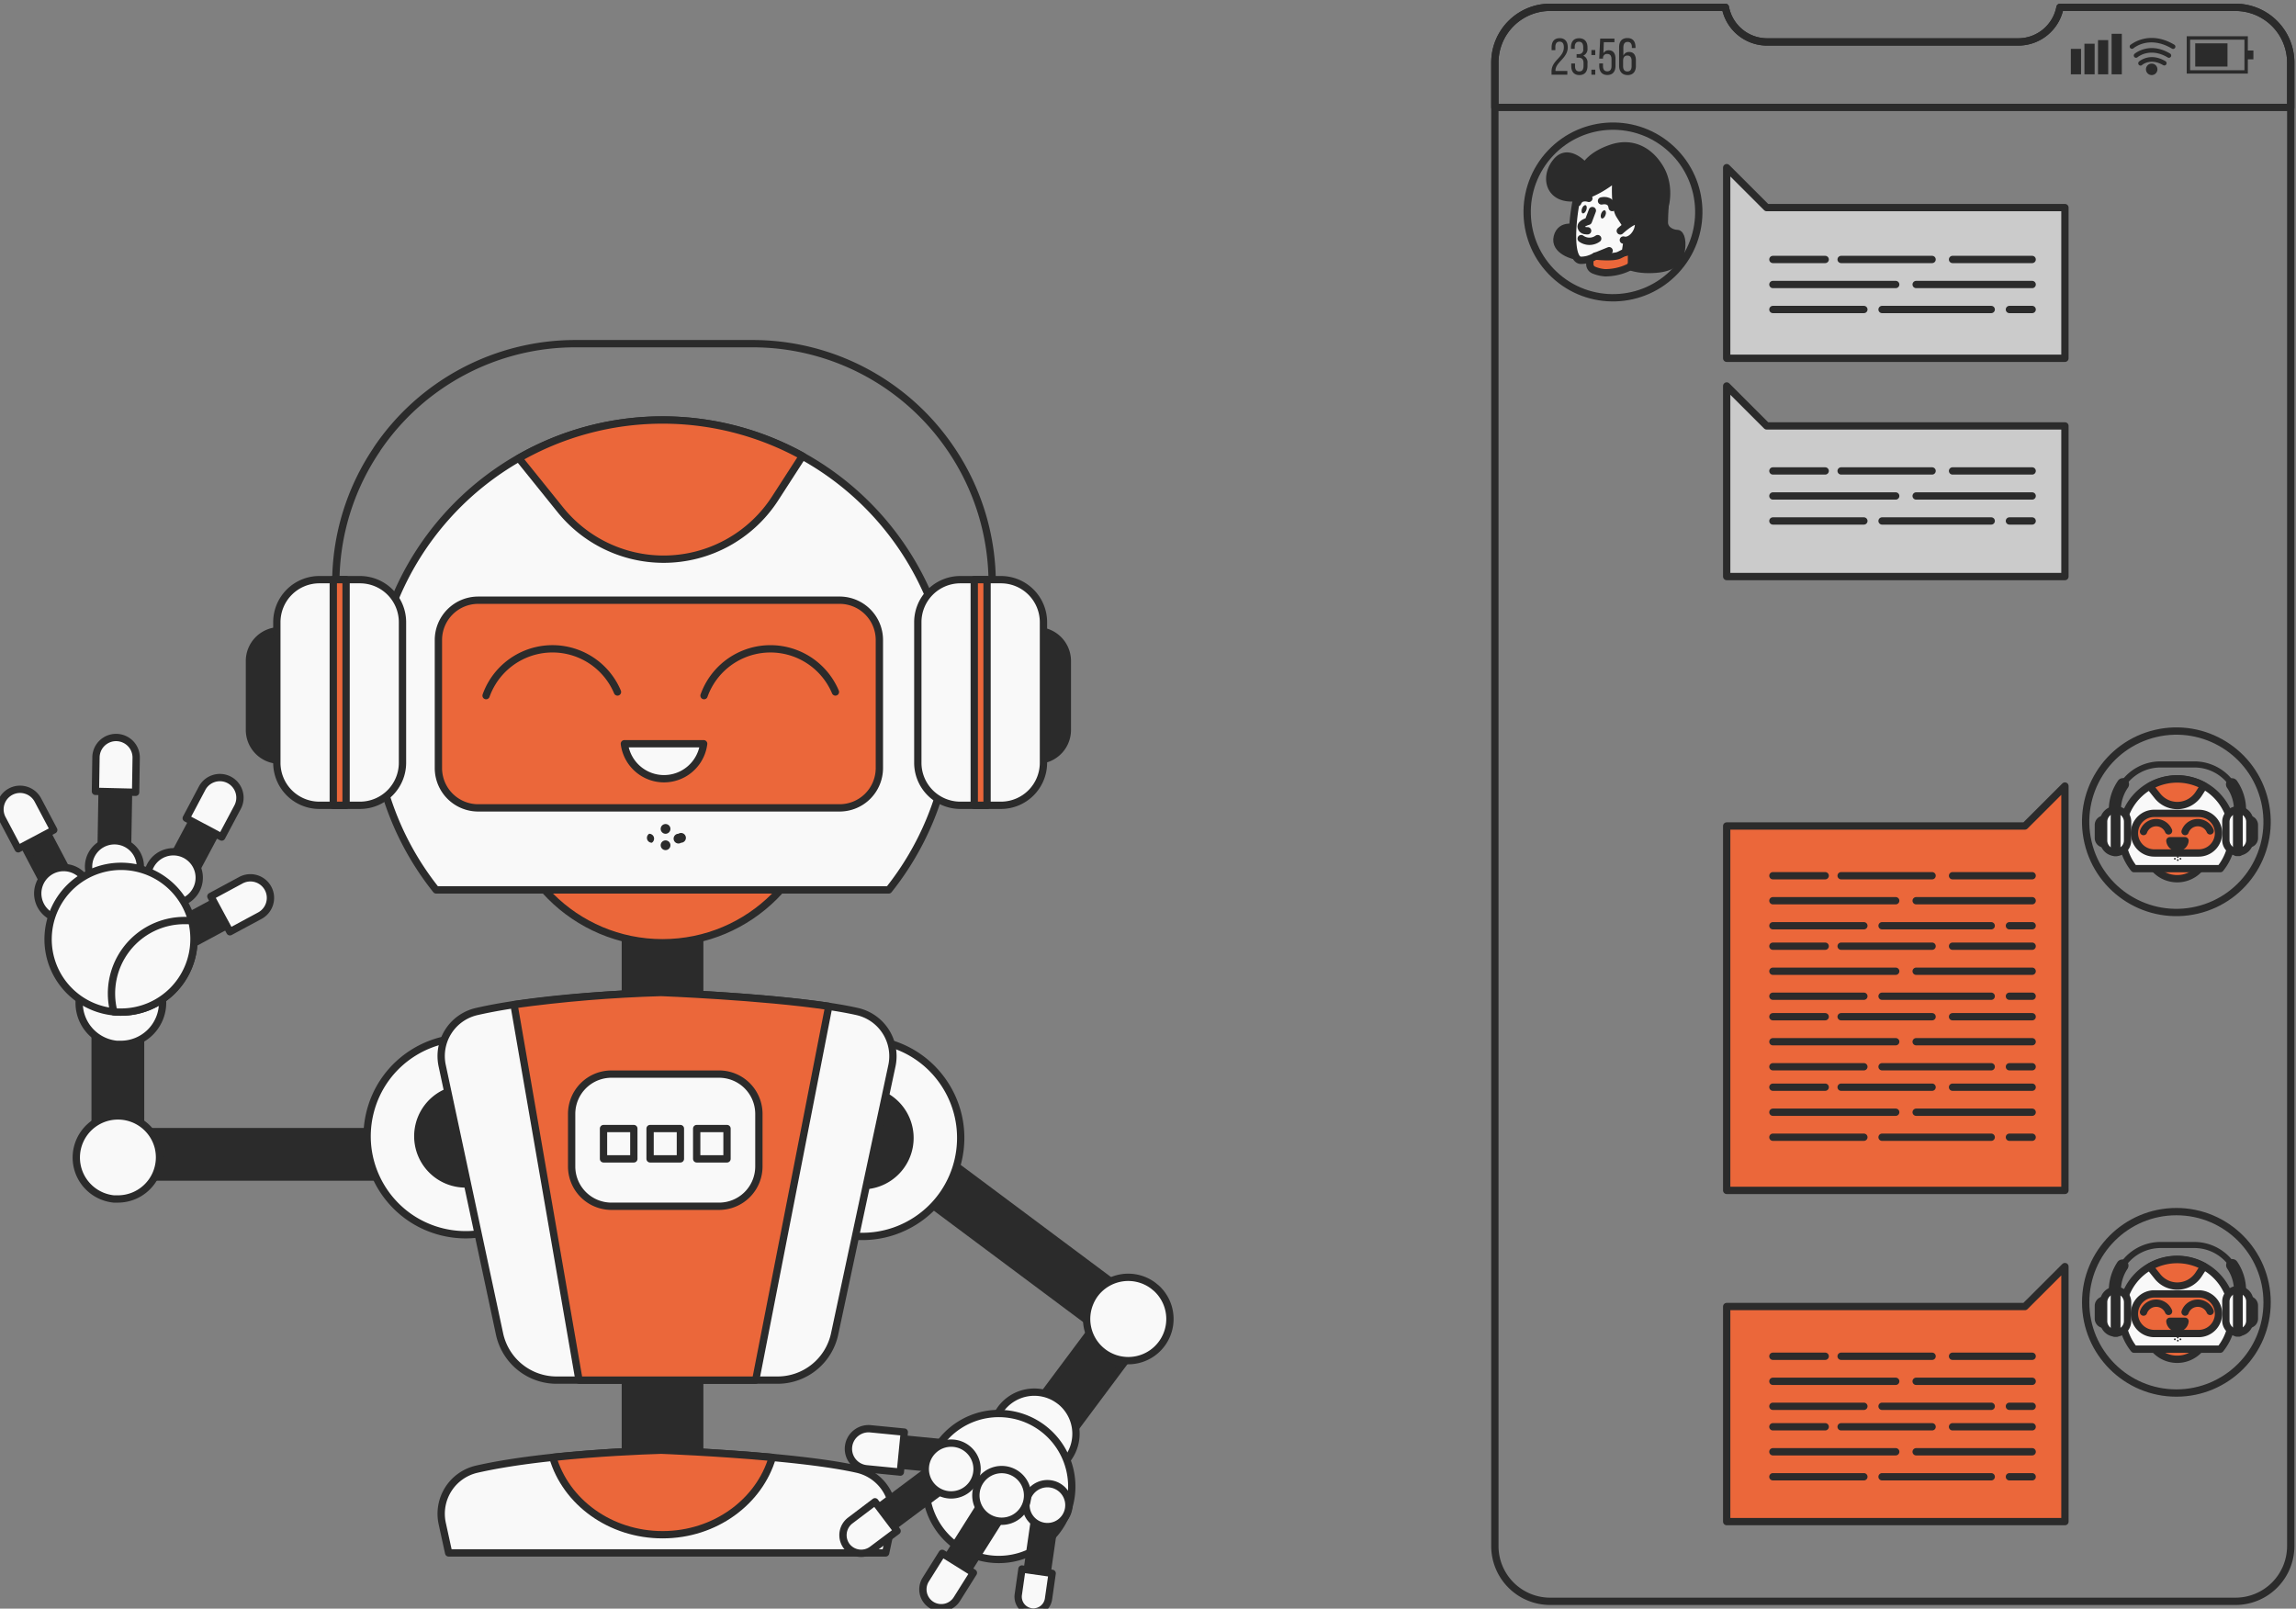 <?xml version="1.0" encoding="UTF-8"?> <svg xmlns="http://www.w3.org/2000/svg" width="314" height="220" fill="none"><rect width="100%" height="100%" fill="#808080" stroke="none"/><g clip-path="url(#a)"><path d="M215.616 31.229s-2.151-.762-2.639 1.162c-.489 1.925 2.36 2.64 2.709 2.64.348 0 .901-.483.552-1.593-.349-1.11-.622-2.21-.622-2.21zM227.824 26.509s-.209 2.779-.209 3.889c0 1.11 1.162 1.529 1.744 1.529.581 0 .837 1.32.488 2.709-.349 1.39-1.529 2.22-4.378 2.22-2.848 0-4.58-1.25-4.65-2.15-.07-.902.622-4.796 1.808-5.814 1.186-1.017 5.197-2.383 5.197-2.383z" fill="#2B2B2B" stroke="#2B2B2B" stroke-linecap="round" stroke-linejoin="round"></path><path d="M217.424 35.048v1.076a.878.878 0 0 0 .517.802 4.945 4.945 0 0 0 1.57.378 7.462 7.462 0 0 0 3.151-.698.754.754 0 0 0 .459-.697v-1.122a.418.418 0 0 0-.581-.378l-.227.116s-3.43.436-4.889.523z" fill="#EB673A" stroke="#2B2B2B" stroke-linecap="round" stroke-linejoin="round"></path><path d="M215.9 25.951a29.39 29.39 0 0 0-.767 4.65c-.209 2.57 0 4.93 1.041 5 .714.002 1.413-.2 2.017-.581 0 0 2.43.279 3.261-.134l.837-.418.622-4.07s.07-6.319-1.11-6.737c-1.18-.419-5.901 2.29-5.901 2.29z" fill="#F9F9F9" stroke="#2B2B2B" stroke-linecap="round" stroke-linejoin="round"></path><path d="m217.772 28.8-.552 1.459s-1.116.279-.976.83c.139.553.877.472.877.472" stroke="#2B2B2B" stroke-linecap="round" stroke-linejoin="round"></path><path d="M219.557 29.433c-.111.302-.337.5-.494.442-.157-.058-.204-.355-.087-.663.116-.308.337-.506.5-.442.162.064.209.378.081.663zM216.942 28.73c-.117.307-.338.505-.5.447-.163-.058-.198-.36-.088-.663.111-.302.338-.506.5-.447.163.058.198.36.088.662z" fill="#2B2B2B"></path><path d="M219.022 27.48s1.32-.348 1.459.907M217.291 27.13s-1.163-.412-1.529.582M218.191 35.048l1.872-.761" stroke="#2B2B2B" stroke-linecap="round" stroke-linejoin="round"></path><path d="M216.778 22.754s-2.221-2.64-3.889-.698c-1.669 1.942-1.163 4.866 1.808 5.005 2.97.14 6.319-2.778 6.319-2.778s-.349 3.819.482 5.139a64.787 64.787 0 0 0 1.459 2.22s1.163.762 3.128-.761c1.965-1.523 2.43-5.232 1.041-7.715-1.39-2.482-3.82-3.889-6.738-2.906-2.918.982-3.61 2.494-3.61 2.494z" fill="#2B2B2B" stroke="#2B2B2B" stroke-linecap="round" stroke-linejoin="round"></path><path d="M221.592 31.579s2.5-2.29 2.5-.971c0 1.32-1.163 2.5-2.081 2.22" fill="#F9F9F9"></path><path d="M221.592 31.579s2.5-2.29 2.5-.971c0 1.32-1.163 2.5-2.081 2.22M216.243 32.636a1.93 1.93 0 0 0 2.256 0" stroke="#2B2B2B" stroke-linecap="round" stroke-linejoin="round"></path><path d="M229.144 37.025c4.439-4.723 4.208-12.151-.516-16.59-4.723-4.44-12.151-4.209-16.59.515-4.439 4.724-4.209 12.152.515 16.591 4.724 4.44 12.152 4.208 16.591-.516zM300.464 124.468c6.672-1.56 10.815-8.233 9.255-14.904-1.559-6.672-8.232-10.815-14.904-9.256-6.671 1.56-10.815 8.233-9.255 14.905 1.56 6.671 8.233 10.815 14.904 9.255z" stroke="#2B2B2B" stroke-linecap="round" stroke-linejoin="round"></path><path d="M301.874 116.045a4.126 4.126 0 0 1-7.046 2.919 4.121 4.121 0 0 1-.895-4.498 4.125 4.125 0 0 1 6.732-1.339 4.128 4.128 0 0 1 1.209 2.918z" fill="#EB673A" stroke="#2B2B2B" stroke-linecap="round" stroke-linejoin="round"></path><path d="M303.646 118.796a7.558 7.558 0 1 0-11.795 0h11.795z" fill="#F9F9F9" stroke="#2B2B2B" stroke-linecap="round" stroke-linejoin="round"></path><path d="M300.694 116.656h-6.081a2.713 2.713 0 0 1-2.503-1.672 2.713 2.713 0 0 1 1.465-3.542 2.716 2.716 0 0 1 1.038-.204h6.081a2.711 2.711 0 0 1 1.917.792 2.69 2.69 0 0 1 .792 1.917 2.71 2.71 0 0 1-2.709 2.709z" fill="#EB673A" stroke="#2B2B2B" stroke-linecap="round" stroke-linejoin="round"></path><path d="M293.148 113.726a1.843 1.843 0 0 1 1.681-1.219 1.836 1.836 0 0 1 1.743 1.126M298.833 113.726a1.843 1.843 0 0 1 1.681-1.219 1.836 1.836 0 0 1 1.744 1.126" stroke="#2B2B2B" stroke-linecap="round" stroke-linejoin="round"></path><path d="M296.753 114.982a1.042 1.042 0 0 0 1.731.664c.191-.172.311-.409.338-.664h-2.069z" fill="#F9F9F9" stroke="#2B2B2B" stroke-linecap="round" stroke-linejoin="round"></path><path d="M307.519 115.412a.787.787 0 0 1-.791-.79v-1.797a.782.782 0 0 1 .232-.559.793.793 0 0 1 1.118 0 .808.808 0 0 1 .231.559v1.779a.799.799 0 0 1-.225.571.786.786 0 0 1-.565.237zM287.765 115.412a.782.782 0 0 1-.559-.231.808.808 0 0 1-.231-.559v-1.797a.782.782 0 0 1 .231-.559.808.808 0 0 1 .559-.231.787.787 0 0 1 .791.79v1.779a.811.811 0 0 1-.055.308.786.786 0 0 1-.736.5z" fill="#2B2B2B" stroke="#2B2B2B" stroke-linecap="round" stroke-linejoin="round"></path><path d="M289.224 112.936a.832.832 0 0 1-.826-.832v-1.302a7.046 7.046 0 0 1 1.21-3.959.832.832 0 1 1 1.372.931 5.385 5.385 0 0 0-.925 3.028v1.302a.83.83 0 0 1-.831.832z" fill="#2B2B2B"></path><path d="M305.28 107.727a.415.415 0 0 1-.343-.186 5.798 5.798 0 0 0-4.842-2.575h-4.616a5.808 5.808 0 0 0-4.842 2.575.416.416 0 0 1-.268.175.416.416 0 0 1-.314-.065.41.41 0 0 1-.11-.581 6.65 6.65 0 0 1 5.528-2.942h4.616a6.654 6.654 0 0 1 5.534 2.948.399.399 0 0 1 .065.315.404.404 0 0 1-.181.266.416.416 0 0 1-.227.07z" fill="#2B2B2B"></path><path d="M306.351 112.935a.83.83 0 0 1-.832-.831v-1.302a5.392 5.392 0 0 0-.924-3.029.826.826 0 0 1-.162-.641.825.825 0 0 1 .358-.556.822.822 0 0 1 .956.021.826.826 0 0 1 .226.252 7.027 7.027 0 0 1 1.203 3.953v1.302a.833.833 0 0 1-.825.831z" fill="#2B2B2B"></path><path d="M289.329 116.586c-.435 0-.852-.172-1.159-.48a1.636 1.636 0 0 1-.481-1.159v-2.605a1.64 1.64 0 0 1 3.279 0v2.605a1.64 1.64 0 0 1-1.639 1.639z" fill="#F9F9F9" stroke="#2B2B2B" stroke-linecap="round" stroke-linejoin="round"></path><path d="M289.497 110.703h-.337v5.883h.337v-5.883z" fill="#EB673A" stroke="#2B2B2B" stroke-linecap="round" stroke-linejoin="round"></path><path d="M307.687 112.342a1.64 1.64 0 0 0-3.278 0v2.605a1.64 1.64 0 0 0 3.278 0v-2.605z" fill="#F9F9F9" stroke="#2B2B2B" stroke-linecap="round" stroke-linejoin="round"></path><path d="M306.217 110.703h-.338v5.883h.338v-5.883zM297.775 110.169a3.489 3.489 0 0 0 2.906-1.581l.716-1.11a7.527 7.527 0 0 0-7.395.058l1.07 1.337a3.477 3.477 0 0 0 2.703 1.296z" fill="#EB673A" stroke="#2B2B2B" stroke-linecap="round" stroke-linejoin="round"></path><path d="M297.834 117.324a.122.122 0 1 0 0-.244.122.122 0 0 0 0 .244zM297.956 117.627a.12.12 0 0 0-.038-.083.12.12 0 0 0-.084-.034.12.12 0 0 0-.046.008.102.102 0 0 0-.04.024.119.119 0 0 0-.036.085.122.122 0 0 0 .244 0zM297.472 117.563a.123.123 0 0 0 .082-.151.135.135 0 0 0-.157-.081.12.12 0 0 0-.081.151.13.13 0 0 0 .063.07.131.131 0 0 0 .093.011zM298.234 117.563a.12.12 0 0 0 .072-.058.126.126 0 0 0 .01-.093.13.13 0 0 0-.062-.072.131.131 0 0 0-.095-.009.12.12 0 0 0-.071.059.12.12 0 0 0-.012.046.123.123 0 0 0 .007.046c.01.031.031.056.059.072a.123.123 0 0 0 .092.009z" fill="#2B2B2B"></path><path d="M282.399 49h-46.257V22.928l5.47 5.464h40.787v20.609zM282.399 78.852h-46.257V52.785l5.47 5.465h40.787v20.602z" fill="#CBCBCB" stroke="#2B2B2B" stroke-linecap="round" stroke-linejoin="round"></path><path d="M267.029 35.485h10.888M251.792 35.485h12.44M242.461 35.485h7.151M262.053 38.909h15.865M242.461 38.909h16.795M274.807 42.327h3.11M257.39 42.327h14.928M242.461 42.327h12.441M267.029 64.406h10.888M251.792 64.406h12.44M242.461 64.406h7.151M262.053 67.83h15.865M242.461 67.83h16.795M274.807 71.248h3.11M257.39 71.248h14.928M242.461 71.248h12.441" stroke="#2B2B2B" stroke-linecap="round" stroke-linejoin="round"></path><path d="M236.142 162.802h46.257V107.5l-5.471 5.464h-40.786v49.838z" fill="#EB673A" stroke="#2B2B2B" stroke-linecap="round" stroke-linejoin="round"></path><path d="M267.029 119.766h10.888M251.792 119.766h12.44M242.461 119.766h7.151M262.053 123.185h15.865M242.461 123.185h16.795M274.807 126.608h3.11M257.39 126.608h14.928M242.461 126.608h12.441M267.029 129.405h10.888M251.792 129.405h12.44M242.461 129.405h7.151M262.053 132.829h15.865M242.461 132.829h16.795M274.807 136.247h3.11M257.39 136.247h14.928M242.461 136.247h12.441M267.029 139.049h10.888M251.792 139.049h12.44M242.461 139.049h7.151M262.053 142.468h15.865M242.461 142.468h16.795M274.807 145.892h3.11M257.39 145.892h14.928M242.461 145.892h12.441M267.029 148.688h10.888M251.792 148.688h12.44M242.461 148.688h7.151M262.053 152.111h15.865M242.461 152.111h16.795M274.807 155.53h3.11M257.39 155.53h14.928M242.461 155.53h12.441M297.642 190.515c6.851 0 12.406-5.554 12.406-12.405 0-6.852-5.555-12.406-12.406-12.406-6.851 0-12.406 5.554-12.406 12.406 0 6.851 5.555 12.405 12.406 12.405z" stroke="#2B2B2B" stroke-linecap="round" stroke-linejoin="round"></path><path d="M301.874 181.766a4.125 4.125 0 0 1-4.93 4.054 4.128 4.128 0 1 1 4.93-4.054z" fill="#EB673A" stroke="#2B2B2B" stroke-linecap="round" stroke-linejoin="round"></path><path d="M303.646 184.515a7.554 7.554 0 0 0-1.873-11.122 7.55 7.55 0 0 0-8.049 0 7.551 7.551 0 0 0-3.484 7.255 7.563 7.563 0 0 0 1.611 3.867h11.795z" fill="#F9F9F9" stroke="#2B2B2B" stroke-linecap="round" stroke-linejoin="round"></path><path d="M300.694 182.376h-6.081a2.713 2.713 0 0 1-2.503-1.672 2.713 2.713 0 0 1 1.466-3.54 2.713 2.713 0 0 1 1.037-.206h6.081a2.708 2.708 0 0 1 0 5.418z" fill="#EB673A" stroke="#2B2B2B" stroke-linecap="round" stroke-linejoin="round"></path><path d="M293.148 179.446a1.836 1.836 0 0 1 1.681-1.219 1.836 1.836 0 0 1 1.743 1.126M298.833 179.446a1.836 1.836 0 0 1 1.681-1.219 1.836 1.836 0 0 1 1.744 1.126" stroke="#2B2B2B" stroke-linecap="round" stroke-linejoin="round"></path><path d="M296.753 180.702a1.04 1.04 0 0 0 2.069 0h-2.069z" fill="#F9F9F9" stroke="#2B2B2B" stroke-linecap="round" stroke-linejoin="round"></path><path d="M307.519 181.131a.79.79 0 0 1-.791-.79v-1.791a.79.79 0 0 1 1.581 0v1.797a.789.789 0 0 1-.79.784zM287.765 181.131a.792.792 0 0 1-.79-.79v-1.791a.792.792 0 0 1 1.581 0v1.797a.794.794 0 0 1-.791.784z" fill="#2B2B2B" stroke="#2B2B2B" stroke-linecap="round" stroke-linejoin="round"></path><path d="M289.224 178.661a.833.833 0 0 1-.825-.831v-1.308a7.052 7.052 0 0 1 1.209-3.959.828.828 0 0 1 1.116-.169.83.83 0 0 1 .256 1.099 5.392 5.392 0 0 0-.924 3.029v1.308a.833.833 0 0 1-.832.831z" fill="#2B2B2B"></path><path d="M305.28 173.447a.423.423 0 0 1-.343-.181 5.817 5.817 0 0 0-4.842-2.581h-4.616a5.852 5.852 0 0 0-4.843 2.576.4.4 0 0 1-.115.113.403.403 0 0 1-.311.06.416.416 0 0 1-.323-.489.42.42 0 0 1 .063-.149 6.657 6.657 0 0 1 5.529-2.942h4.616a6.666 6.666 0 0 1 5.534 2.947.42.42 0 0 1 .065.316.42.42 0 0 1-.181.266.427.427 0 0 1-.233.064z" fill="#2B2B2B"></path><path d="M306.35 178.662a.831.831 0 0 1-.831-.832v-1.308a5.387 5.387 0 0 0-.925-3.023.842.842 0 0 1-.137-.628.84.84 0 0 1 .983-.664.82.82 0 0 1 .532.362 7.032 7.032 0 0 1 1.203 3.953v1.308a.83.83 0 0 1-.825.832z" fill="#2B2B2B"></path><path d="M289.329 182.312c-.435 0-.852-.172-1.159-.48a1.636 1.636 0 0 1-.481-1.159v-2.61a1.64 1.64 0 0 1 3.279 0v2.61a1.643 1.643 0 0 1-1.639 1.639z" fill="#F9F9F9" stroke="#2B2B2B" stroke-linecap="round" stroke-linejoin="round"></path><path d="M289.497 176.423h-.337v5.883h.337v-5.883z" fill="#EB673A" stroke="#2B2B2B" stroke-linecap="round" stroke-linejoin="round"></path><path d="M307.687 178.063a1.64 1.64 0 1 0-3.278 0v2.604a1.64 1.64 0 0 0 3.278 0v-2.604z" fill="#F9F9F9" stroke="#2B2B2B" stroke-linecap="round" stroke-linejoin="round"></path><path d="M306.217 176.423h-.338v5.883h.338v-5.883zM297.775 175.888a3.489 3.489 0 0 0 2.906-1.581l.716-1.105a7.563 7.563 0 0 0-7.395.053l1.07 1.337a3.477 3.477 0 0 0 2.703 1.296z" fill="#EB673A" stroke="#2B2B2B" stroke-linecap="round" stroke-linejoin="round"></path><path d="M297.834 183.044a.122.122 0 1 0 0-.244.122.122 0 0 0 0 .244zM297.834 183.475a.122.122 0 0 0 0-.245.123.123 0 0 0 0 .245zM297.473 183.283a.126.126 0 0 0 .071-.059.118.118 0 0 0 .01-.092.133.133 0 0 0-.157-.082.126.126 0 0 0-.081.151.11.11 0 0 0 .023.044c.01.013.023.023.038.031a.127.127 0 0 0 .096.007zM298.234 183.283a.123.123 0 0 0 .082-.151.13.13 0 0 0-.062-.072.126.126 0 0 0-.136.013.116.116 0 0 0-.035.129c.004.015.011.03.021.043.01.013.023.023.037.031a.122.122 0 0 0 .093.007z" fill="#2B2B2B"></path><path d="M236.142 208.1h46.257V173.22l-5.471 5.465h-40.786V208.1z" fill="#EB673A" stroke="#2B2B2B" stroke-linecap="round" stroke-linejoin="round"></path><path d="M267.029 185.486h10.888M251.792 185.486h12.44M242.461 185.486h7.151M262.053 188.911h15.865M242.461 188.911h16.795M274.807 192.329h3.11M257.39 192.329h14.928M242.461 192.329h12.441M267.029 195.13h10.888M251.792 195.13h12.44M242.461 195.13h7.151M262.053 198.548h15.865M242.461 198.548h16.795M274.807 201.967h3.11M257.39 201.967h14.928M242.461 201.967h12.441M305.722 1h-23.997a5.816 5.816 0 0 1-5.703 4.732h-34.357A5.812 5.812 0 0 1 235.962 1h-23.968a7.558 7.558 0 0 0-7.557 7.557v202.886a7.558 7.558 0 0 0 7.557 7.557h93.728a7.557 7.557 0 0 0 7.558-7.557V8.557A7.559 7.559 0 0 0 305.722 1z" stroke="#2B2B2B" stroke-linecap="round" stroke-linejoin="round"></path><path d="M313.28 14.69V8.563a7.559 7.559 0 0 0-7.558-7.557h-23.997a5.816 5.816 0 0 1-5.703 4.732h-34.357A5.815 5.815 0 0 1 235.962 1h-23.968a7.558 7.558 0 0 0-7.557 7.557v6.133H313.28z" stroke="#2B2B2B" stroke-linecap="round" stroke-linejoin="round"></path><path d="M214.406 6.475c0 1.489-1.674 2.023-1.68 3.157v.076h1.622v.505h-2.162V9.79c0-1.57 1.685-1.907 1.685-3.314 0-.511-.168-.779-.581-.779-.413 0-.581.291-.581.727v.436h-.512v-.384c0-.755.343-1.255 1.105-1.255.761 0 1.104.5 1.104 1.255zM217.104 6.476v.128a.98.98 0 0 1-.582 1.011.977.977 0 0 1 .582 1.024v.377c0 .756-.355 1.25-1.111 1.25-.755 0-1.11-.494-1.11-1.25V8.68h.517v.372c0 .448.181.715.582.715.401 0 .581-.261.581-.761v-.378c0-.488-.209-.72-.622-.738h-.326V7.4h.326a.583.583 0 0 0 .581-.68v-.244c0-.506-.18-.767-.581-.767-.401 0-.581.273-.581.72v.256h-.518v-.209c0-.756.355-1.244 1.111-1.244.755 0 1.151.482 1.151 1.244zM218.168 6.843v.686h-.529v-.686h.529zm0 2.686v.685h-.529V9.53h.529zM219.284 7.284a.797.797 0 0 1 .732-.407c.634 0 .919.466.919 1.163v.965c0 .756-.36 1.25-1.116 1.25-.756 0-1.105-.494-1.105-1.25v-.331h.512v.366c0 .448.186.715.581.715.396 0 .582-.267.582-.715v-.948c0-.447-.181-.715-.582-.715a.525.525 0 0 0-.536.314.532.532 0 0 0-.045.215v.11h-.518l.134-2.737h1.948v.494h-1.454l-.052 1.511zM223.673 6.477v.087h-.5v-.128c0-.442-.186-.703-.582-.703-.395 0-.581.267-.581.796v1.11a.79.79 0 0 1 .796-.529c.634 0 .919.454.919 1.163v.744c0 .756-.372 1.25-1.128 1.25-.756 0-1.168-.5-1.168-1.256V6.477c0-.785.349-1.273 1.133-1.273.785 0 1.111.505 1.111 1.273zm-1.698 1.843v.738c0 .447.186.715.581.715.396 0 .582-.268.582-.715v-.75c0-.442-.192-.71-.582-.71-.389 0-.581.268-.581.71v.012zM284.603 6.68h-1.395v3.482h1.395V6.68zM286.463 5.982h-1.396v4.18h1.396v-4.18zM288.317 5.488h-1.395v4.674h1.395V5.488zM290.178 4.622h-1.395v5.54h1.395v-5.54zM307.414 10.063h-8.36V4.96h8.36v5.104zm-7.895-.46h7.43V5.425h-7.43v4.18z" fill="#2B2B2B"></path><path d="M304.63 5.93h-4.413v3.168h4.413V5.93zM308.175 6.912h-1.052v1.203h1.052V6.912zM295.991 8.952a.3.3 0 0 1-.157-.04c-1.704-1.012-2.826-.076-2.872-.035a.313.313 0 0 1-.46-.014.319.319 0 0 1-.076-.239.31.31 0 0 1 .123-.218c.058-.052 1.5-1.285 3.604-.035a.32.32 0 0 1 .105.43.305.305 0 0 1-.267.151z" fill="#2B2B2B"></path><path d="M296.619 7.906a.306.306 0 0 1-.157-.046c-2.459-1.46-4.116-.047-4.134-.035a.306.306 0 0 1-.34.044.319.319 0 0 1-.096-.073.303.303 0 0 1-.075-.224.316.316 0 0 1 .104-.212s2.012-1.744 4.86-.035a.31.31 0 0 1 .141.193.312.312 0 0 1-.303.388z" fill="#2B2B2B"></path><path d="M297.194 6.691a.329.329 0 0 1-.162-.046c-3.116-1.849-5.186-.105-5.273-.03a.313.313 0 0 1-.503-.259.315.315 0 0 1 .09-.211c.029 0 2.488-2.128 6.005-.035a.313.313 0 0 1 .111.43.317.317 0 0 1-.268.151zM295.049 9.476a.784.784 0 1 1-1.569.012.784.784 0 0 1 1.569-.012z" fill="#2B2B2B"></path><path d="M95.693 122.76h-10.17v88.377h10.17V122.76zM15.06 154.763v6.216h40.53v-6.216H15.06z" fill="#2B2B2B" stroke="#2B2B2B" stroke-linecap="round" stroke-linejoin="round"></path><path d="M19.227 133.307H13.01v24.87h6.216v-24.87z" fill="#2B2B2B" stroke="#2B2B2B" stroke-linecap="round" stroke-linejoin="round"></path><path d="M21.816 158.284a5.693 5.693 0 0 1-3.517 5.258 5.7 5.7 0 0 1-2.18.432h-.552a5.704 5.704 0 0 1-4.725-3.546 5.696 5.696 0 1 1 10.801-3.549c.114.46.172.931.173 1.405zM22.235 137.141a5.705 5.705 0 0 1-5.697 5.69h-.559a5.697 5.697 0 1 1 6.056-7.108c.128.462.195.939.2 1.418z" fill="#F9F9F9" stroke="#2B2B2B" stroke-linecap="round" stroke-linejoin="round"></path><path d="m32.436 121.701-8.286 4.462 1.717 3.187 8.285-4.461-1.716-3.188z" fill="#2B2B2B" stroke="#2B2B2B" stroke-linecap="round" stroke-linejoin="round"></path><path d="m35.525 125.235-4.08 2.196-2.608-4.838 4.086-2.203a2.745 2.745 0 0 1 3.938 3.232 2.757 2.757 0 0 1-1.336 1.613z" fill="#F9F9F9" stroke="#2B2B2B" stroke-linecap="round" stroke-linejoin="round"></path><path d="m17.643 104.718-.293 16.877-3.614-.06.287-16.877 3.62.06z" fill="#2B2B2B" stroke="#2B2B2B" stroke-linecap="round" stroke-linejoin="round"></path><path d="m18.622 103.7-.073 4.658-5.497-.133.073-4.658a2.749 2.749 0 0 1 3.854-2.473 2.727 2.727 0 0 1 1.465 1.537c.13.341.19.704.178 1.069z" fill="#F9F9F9" stroke="#2B2B2B" stroke-linecap="round" stroke-linejoin="round"></path><path d="m31.166 110.841-7.94 14.893-3.194-1.697 7.933-14.893 3.2 1.697z" fill="#2B2B2B" stroke="#2B2B2B" stroke-linecap="round" stroke-linejoin="round"></path><path d="m32.497 110.381-2.176 4.093-4.851-2.576 2.17-4.099a2.754 2.754 0 0 1 3.713-1.138 2.756 2.756 0 0 1 1.144 3.72z" fill="#F9F9F9" stroke="#2B2B2B" stroke-linecap="round" stroke-linejoin="round"></path><path d="m4.812 110.774 7.866 14.934-3.2 1.69-7.867-14.934 3.201-1.69z" fill="#2B2B2B" stroke="#2B2B2B" stroke-linecap="round" stroke-linejoin="round"></path><path d="M12.194 121.602a3.539 3.539 0 0 0-4.753-2.719 3.545 3.545 0 0 0-2.278 3.21 3.54 3.54 0 1 0 7.03-.491zM15.653 122.067a3.54 3.54 0 1 0 0-7.08 3.54 3.54 0 0 0 0 7.08zM27.206 120.57a3.543 3.543 0 0 0-3.655-4.076 3.545 3.545 0 0 0-3.172 2.329 3.541 3.541 0 1 0 6.827 1.747zM5.179 109.409l2.17 4.1-4.859 2.575-2.17-4.106a2.743 2.743 0 0 1 3.238-3.907 2.755 2.755 0 0 1 1.62 1.338z" fill="#F9F9F9" stroke="#2B2B2B" stroke-linecap="round" stroke-linejoin="round"></path><path d="M26.528 128.437a9.982 9.982 0 0 1-9.983 9.982c-.333 0-.665 0-.978-.04a9.976 9.976 0 0 1-8.278-6.213 9.981 9.981 0 1 1 18.926-6.225c.206.816.311 1.654.313 2.496z" fill="#F9F9F9" stroke="#2B2B2B" stroke-linecap="round" stroke-linejoin="round"></path><path d="M26.527 128.436a9.982 9.982 0 0 1-9.982 9.982c-.333 0-.666 0-.978-.04a9.98 9.98 0 0 1 9.683-12.484c.326 0 .665 0 .978.046.202.817.302 1.655.3 2.496zM76.793 158.463c1.695-7.243-2.803-14.489-10.046-16.184-7.244-1.695-14.49 2.803-16.184 10.047-1.695 7.243 2.803 14.489 10.046 16.184 7.243 1.695 14.49-2.803 16.184-10.047z" fill="#F9F9F9" stroke="#2B2B2B" stroke-linecap="round" stroke-linejoin="round"></path><path d="M66.18 161.418a6.528 6.528 0 1 0-5.026-12.05 6.528 6.528 0 0 0 5.026 12.05z" fill="#2B2B2B" stroke="#2B2B2B" stroke-linecap="round" stroke-linejoin="round"></path><path d="M61.36 212.382h59.761l.858-4.046a6.258 6.258 0 0 0-4.778-7.414c-8.472-1.903-26.813-2.589-26.813-2.589-4.419.14-16.717.666-25.189 2.596a6.256 6.256 0 0 0-4.725 7.407l.885 4.046z" fill="#F9F9F9" stroke="#2B2B2B" stroke-linecap="round" stroke-linejoin="round"></path><path d="M105.622 199.318c-7.653-.705-15.213-.985-15.213-.985-2.782.087-8.692.333-14.801.985 1.783 6.09 7.826 10.575 15.007 10.575 7.18 0 13.223-4.505 15.007-10.575z" fill="#EB673A" stroke="#2B2B2B" stroke-linecap="round" stroke-linejoin="round"></path><path d="m153.033 183.846 3.717-4.982-32.482-24.238-3.717 4.982 32.482 24.238z" fill="#2B2B2B" stroke="#2B2B2B" stroke-linecap="round" stroke-linejoin="round"></path><path d="m136.869 198.552 4.982 3.718 14.873-19.932-4.982-3.718-14.873 19.932z" fill="#2B2B2B" stroke="#2B2B2B" stroke-linecap="round" stroke-linejoin="round"></path><path d="M149.724 176.984a5.708 5.708 0 0 1 3.753-2.234 5.69 5.69 0 0 1 4.233 1.076l.433.353a5.698 5.698 0 0 1 .112 8.312 5.692 5.692 0 0 1-5.765 1.297 5.703 5.703 0 0 1-3.813-4.513 5.689 5.689 0 0 1 .355-3.047c.179-.441.411-.859.692-1.244zM136.727 192.909a5.693 5.693 0 0 1 7.906-1.544c.153.1.299.213.446.326a5.697 5.697 0 1 1-8.998 2.496c.162-.452.378-.881.646-1.278z" fill="#F9F9F9" stroke="#2B2B2B" stroke-linecap="round" stroke-linejoin="round"></path><path d="m119.621 200.039 9.365.92.354-3.603-9.365-.92-.354 3.603z" fill="#2B2B2B" stroke="#2B2B2B" stroke-linecap="round" stroke-linejoin="round"></path><path d="m119.051 195.405 4.619.453-.539 5.47-4.619-.453a2.745 2.745 0 0 1-1.475-4.857 2.752 2.752 0 0 1 2.014-.613zM128.301 197.734a10 10 0 0 1 6.372-4.235 9.998 9.998 0 0 1 7.497 1.519 9.981 9.981 0 1 1-14.987 4.958 9.889 9.889 0 0 1 1.118-2.242z" fill="#F9F9F9" stroke="#2B2B2B" stroke-linecap="round" stroke-linejoin="round"></path><path d="m117.547 208.103 12.379-9.257 1.989 2.655-12.378 9.25-1.99-2.648z" fill="#2B2B2B" stroke="#2B2B2B" stroke-linecap="round" stroke-linejoin="round"></path><path d="m116.262 207.963 3.401-2.575 3.022 3.993-3.401 2.548a2.513 2.513 0 0 1-3.521-.505 2.513 2.513 0 0 1 .499-3.461zM133.533 201.701a3.54 3.54 0 0 0-3.355-4.333 3.541 3.541 0 1 0 3.355 4.333z" fill="#F9F9F9" stroke="#2B2B2B" stroke-linecap="round" stroke-linejoin="round"></path><path d="m140.094 217.406 1.837-12.698 2.722.386-1.83 12.698-2.729-.386z" fill="#2B2B2B" stroke="#2B2B2B" stroke-linecap="round" stroke-linejoin="round"></path><path d="m139.262 218.078.499-3.494 4.133.592-.499 3.487a2.09 2.09 0 0 1-2.363 1.777 2.088 2.088 0 0 1-1.77-2.362zM145.717 204.263a2.933 2.933 0 0 0-5.336.955 2.932 2.932 0 0 0 1.186 3.036 2.936 2.936 0 0 0 3.258.068 2.936 2.936 0 0 0 .892-4.059z" fill="#F9F9F9" stroke="#2B2B2B" stroke-linecap="round" stroke-linejoin="round"></path><path d="m127.842 215.716 8.252-13.07 2.802 1.756-8.245 13.077-2.809-1.763z" fill="#2B2B2B" stroke="#2B2B2B" stroke-linecap="round" stroke-linejoin="round"></path><path d="m126.598 216.035 2.256-3.594 4.266 2.662-2.263 3.6a2.52 2.52 0 0 1-3.467.792 2.513 2.513 0 0 1-.792-3.46zM140.493 204.017a3.536 3.536 0 0 0-4.679-2.833 3.536 3.536 0 0 0-2.349 3.153 3.53 3.53 0 0 0 2.02 3.373c.633.299 1.341.403 2.033.299a3.524 3.524 0 0 0 2.975-3.992zM125.206 166.954c6.255-4.027 8.062-12.362 4.035-18.617-4.026-6.255-12.361-8.061-18.616-4.035-6.255 4.027-8.062 12.362-4.036 18.617 4.027 6.255 12.362 8.061 18.617 4.035z" fill="#F9F9F9" stroke="#2B2B2B" stroke-linecap="round" stroke-linejoin="round"></path><path d="M123.855 158.355a6.529 6.529 0 1 0-11.87-5.443 6.529 6.529 0 0 0 11.87 5.443z" fill="#2B2B2B" stroke="#2B2B2B" stroke-linecap="round" stroke-linejoin="round"></path><path d="M90.608 128.935c11.949 0 21.636-9.686 21.636-21.635 0-11.949-9.687-21.635-21.636-21.635S68.973 95.351 68.973 107.3c0 11.949 9.686 21.635 21.635 21.635z" fill="#EB673A" stroke="#2B2B2B" stroke-linecap="round" stroke-linejoin="round"></path><path d="M121.54 121.708a39.58 39.58 0 0 0-9.885-58.198 39.582 39.582 0 0 0-52.006 58.198h61.891z" fill="#F9F9F9" stroke="#2B2B2B" stroke-linecap="round" stroke-linejoin="round"></path><path d="M114.819 82.085h-49.42a5.444 5.444 0 0 0-5.443 5.443v17.516a5.444 5.444 0 0 0 5.443 5.444h49.42a5.445 5.445 0 0 0 5.444-5.444V87.528a5.444 5.444 0 0 0-5.444-5.444z" fill="#EB673A" stroke="#2B2B2B" stroke-linecap="round" stroke-linejoin="round"></path><path d="M66.477 95.135a9.642 9.642 0 0 1 17.968-.5M96.284 95.135a9.643 9.643 0 0 1 17.968-.5" stroke="#2B2B2B" stroke-linecap="round" stroke-linejoin="round"></path><path d="M85.39 101.717a5.463 5.463 0 0 0 10.841 0h-10.84z" fill="#F9F9F9" stroke="#2B2B2B" stroke-linecap="round" stroke-linejoin="round"></path><path d="M141.824 103.966a4.14 4.14 0 0 1-4.139-4.14V90.41a4.149 4.149 0 0 1 1.21-2.932 4.142 4.142 0 0 1 4.516-.901 4.14 4.14 0 0 1 2.559 3.826v9.417a4.135 4.135 0 0 1-4.146 4.146zM38.26 103.966a4.148 4.148 0 0 1-2.93-1.21 4.142 4.142 0 0 1-1.215-2.93V90.41a4.138 4.138 0 0 1 4.146-4.146 4.14 4.14 0 0 1 4.14 4.139v9.417a4.14 4.14 0 0 1-4.14 4.146z" fill="#2B2B2B" stroke="#2B2B2B" stroke-linecap="round" stroke-linejoin="round"></path><path d="M51.53 61.475a32.61 32.61 0 0 0-5.604 18.327v6.842M130.111 61.501A32.75 32.75 0 0 0 102.906 47h-24.19A32.75 32.75 0 0 0 51.53 61.455M135.689 86.643v-6.841a32.649 32.649 0 0 0-5.577-18.301" stroke="#2B2B2B" stroke-linecap="round" stroke-linejoin="round"></path><path d="M49.228 79.276h-5.55a5.816 5.816 0 0 0-5.817 5.816v19.226a5.816 5.816 0 0 0 5.817 5.817h5.55a5.816 5.816 0 0 0 5.816-5.817V85.092a5.816 5.816 0 0 0-5.816-5.816z" fill="#F9F9F9" stroke="#2B2B2B" stroke-linecap="round" stroke-linejoin="round"></path><path d="M47.33 79.276h-1.75v30.859h1.75v-30.86z" fill="#EB673A" stroke="#2B2B2B" stroke-linecap="round" stroke-linejoin="round"></path><path d="M136.887 79.276h-5.551a5.816 5.816 0 0 0-5.816 5.816v19.226a5.816 5.816 0 0 0 5.816 5.817h5.551a5.816 5.816 0 0 0 5.816-5.817V85.092a5.816 5.816 0 0 0-5.816-5.816z" fill="#F9F9F9" stroke="#2B2B2B" stroke-linecap="round" stroke-linejoin="round"></path><path d="M134.989 79.276h-1.75v30.859h1.75v-30.86zM90.747 76.475a18.154 18.154 0 0 0 15.247-8.292l3.753-5.81a39.567 39.567 0 0 0-38.791.3l5.65 7.014a18.156 18.156 0 0 0 14.141 6.788z" fill="#EB673A" stroke="#2B2B2B" stroke-linecap="round" stroke-linejoin="round"></path><path d="M91.686 113.363a.664.664 0 0 0-.795-.652.66.66 0 0 0-.523.522.668.668 0 0 0 .653.796.665.665 0 0 0 .665-.666zM91.686 115.599a.665.665 0 1 0-1.33 0 .665.665 0 0 0 1.33 0zM89.15 115.253a.667.667 0 0 0 .03-1.097.67.67 0 0 0-.402-.128.67.67 0 0 0-.276.753.664.664 0 0 0 .648.472zM93.15 115.252a.662.662 0 0 0 .644-.555.665.665 0 0 0-1.017-.669.662.662 0 0 0-.644.555.665.665 0 0 0 1.017.669z" fill="#2B2B2B"></path><path d="M117.201 138.332c-8.472-1.91-26.813-2.595-26.813-2.595-4.419.14-16.717.665-25.189 2.602a6.246 6.246 0 0 0-4.725 7.407l7.846 36.708a7.987 7.987 0 0 0 7.787 6.296h30.246a7.989 7.989 0 0 0 7.786-6.296l7.84-36.708a6.258 6.258 0 0 0-4.778-7.414z" fill="#F9F9F9" stroke="#2B2B2B" stroke-linecap="round" stroke-linejoin="round"></path><path d="M113.341 137.627c-9.19-1.371-22.933-1.89-22.933-1.89-6.729.193-13.442.748-20.111 1.664l8.89 51.349h24.165l9.989-51.123z" fill="#EB673A" stroke="#2B2B2B" stroke-linecap="round" stroke-linejoin="round"></path><path d="M98.341 146.897h-14.72a5.444 5.444 0 0 0-5.444 5.444v7.187a5.444 5.444 0 0 0 5.444 5.444h14.72a5.443 5.443 0 0 0 5.444-5.444v-7.187a5.443 5.443 0 0 0-5.444-5.444z" fill="#F9F9F9" stroke="#2B2B2B" stroke-linecap="round" stroke-linejoin="round"></path><path d="M86.682 154.344h-4.146v4.146h4.146v-4.146zM93.05 154.344h-4.145v4.146h4.146v-4.146zM99.426 154.344H95.28v4.146h4.146v-4.146z" fill="#F9F9F9" stroke="#2B2B2B" stroke-linecap="round" stroke-linejoin="round"></path></g><defs><clipPath id="a"><path fill="#fff" d="M0 0h314v220H0z"></path></clipPath></defs></svg> 